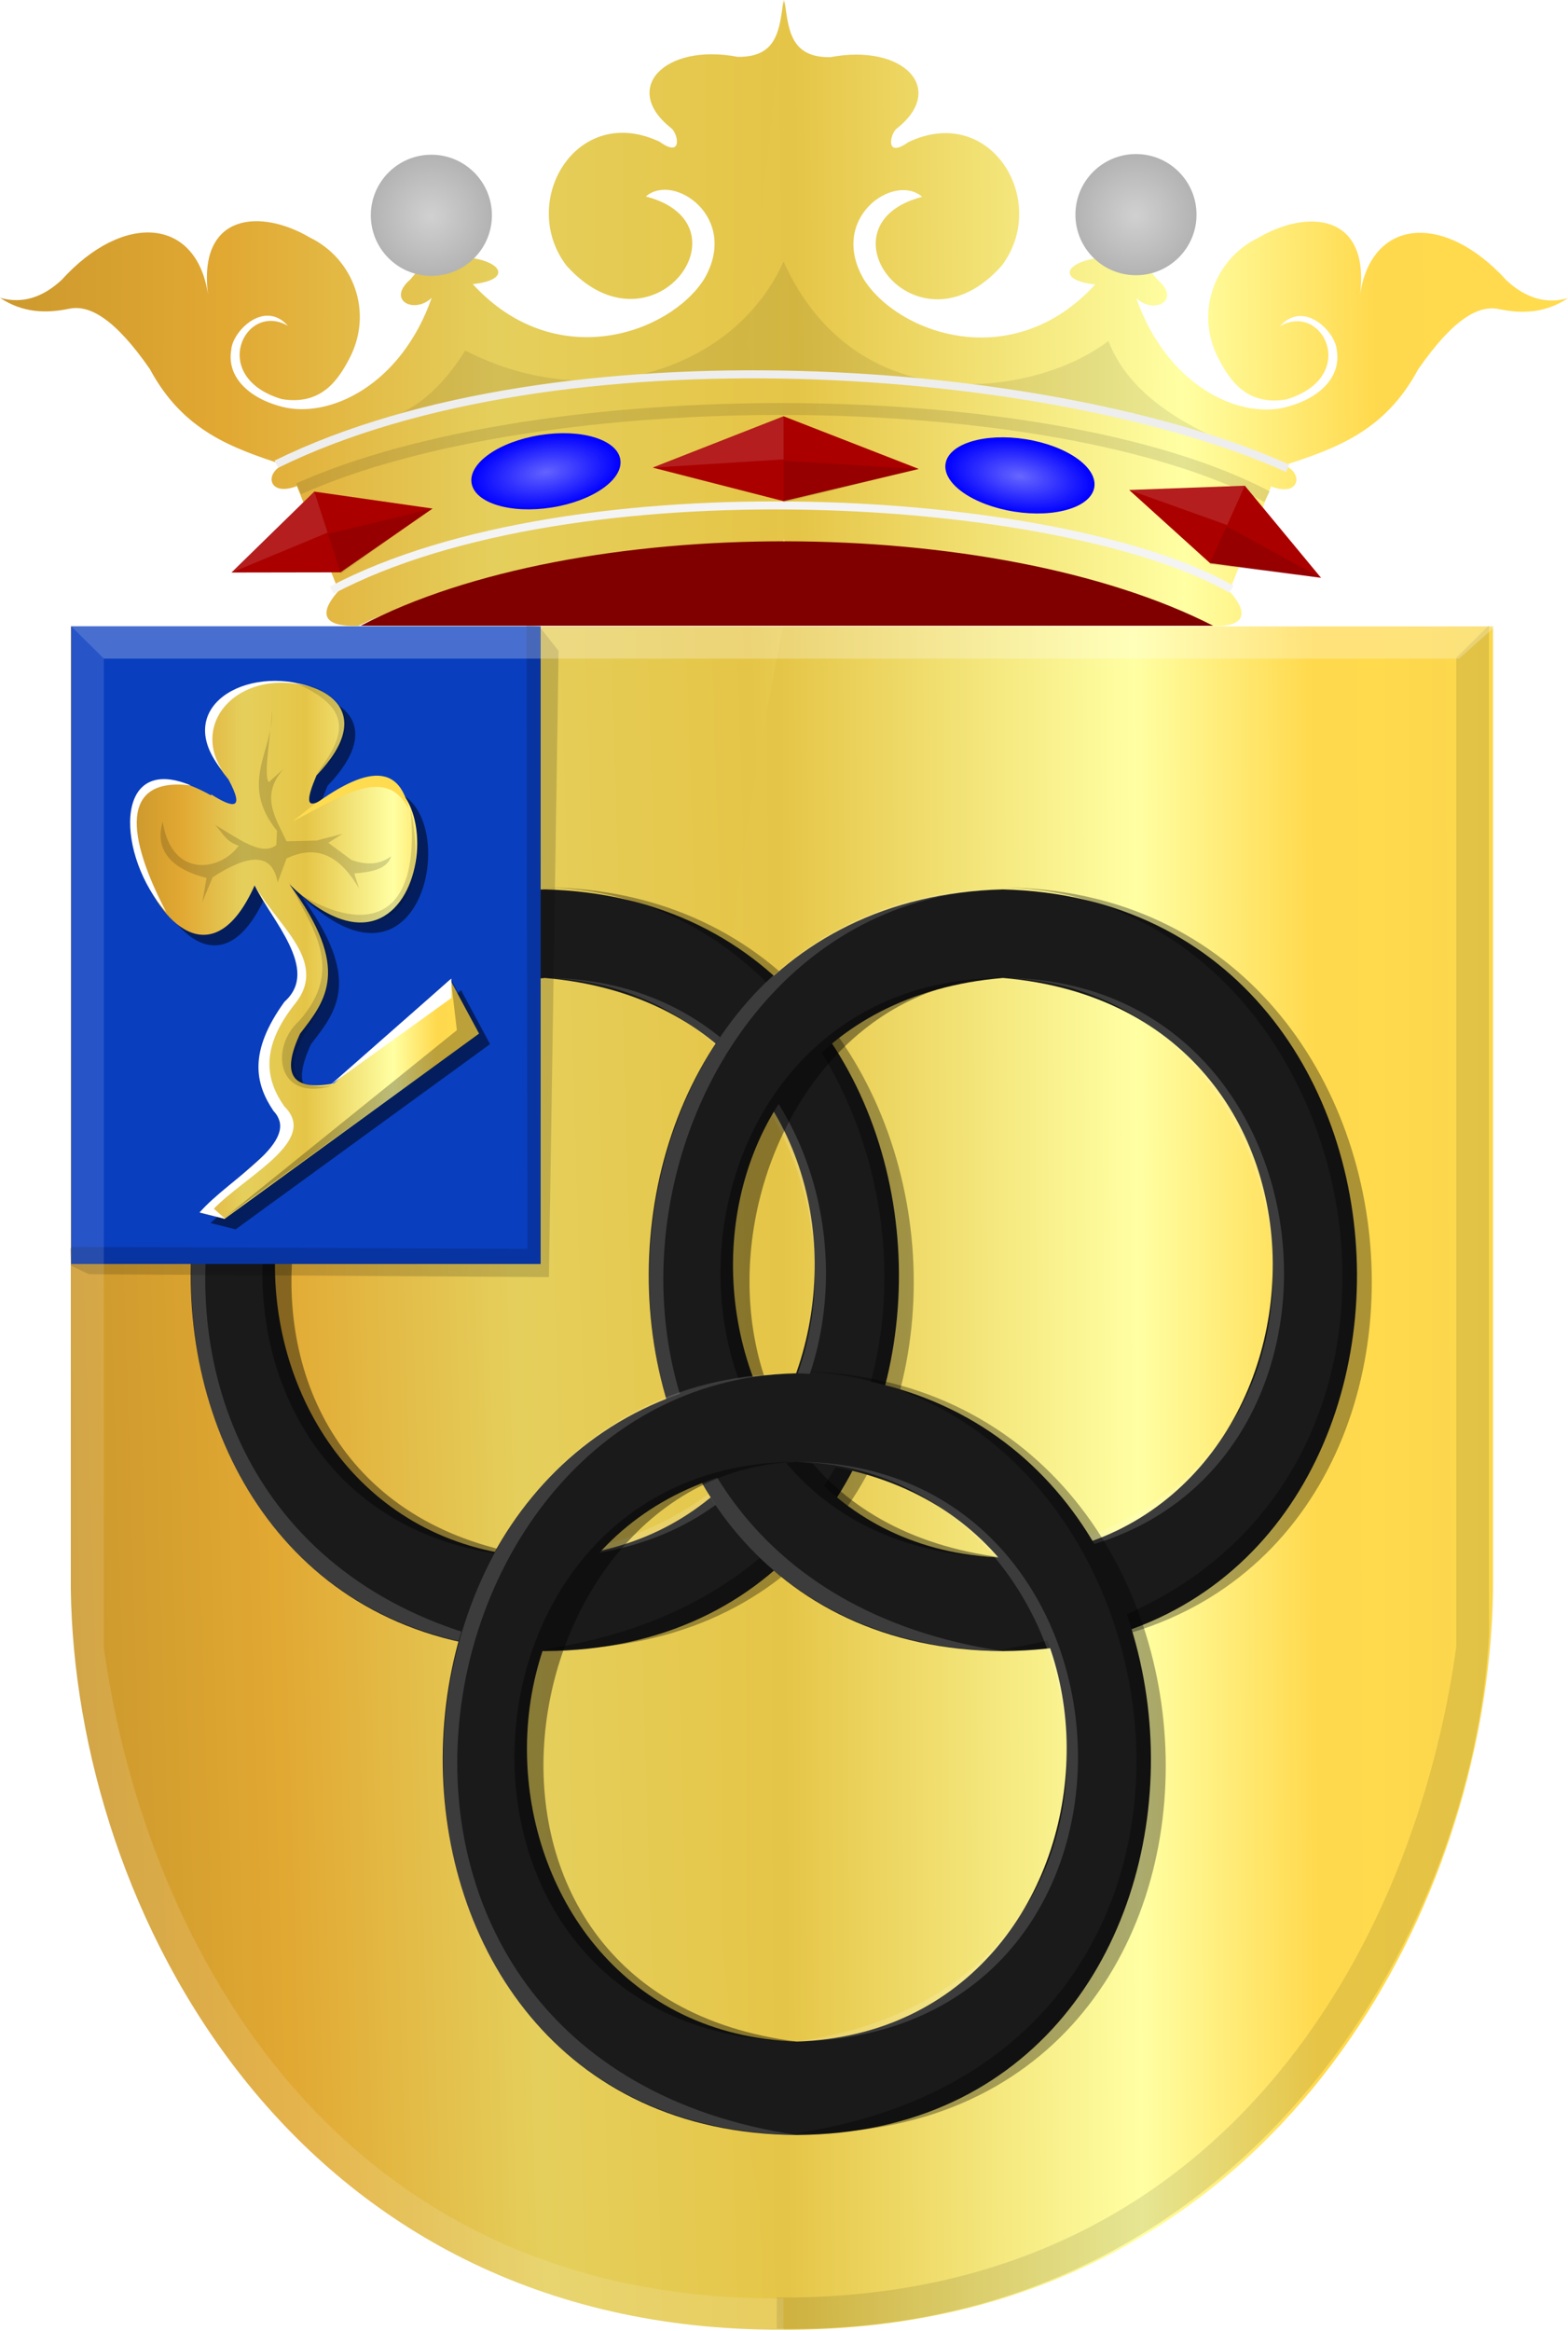 <?xml version="1.0" encoding="UTF-8" standalone="no"?>
<!-- Created with Inkscape (http://www.inkscape.org/) -->

<svg
   xmlns:dc="http://purl.org/dc/elements/1.1/"
   xmlns:cc="http://creativecommons.org/ns#"
   xmlns:rdf="http://www.w3.org/1999/02/22-rdf-syntax-ns#"
   xmlns:svg="http://www.w3.org/2000/svg"
   xmlns="http://www.w3.org/2000/svg"
   xmlns:xlink="http://www.w3.org/1999/xlink"
   xmlns:sodipodi="http://sodipodi.sourceforge.net/DTD/sodipodi-0.dtd"
   xmlns:inkscape="http://www.inkscape.org/namespaces/inkscape"
   width="409.258"
   height="607.989"
   id="svg5499"
   version="1.1"
   inkscape:version="0.48.4 r9939"
   sodipodi:docname="Nieuw document 16">
  <defs
     id="defs5501">
    <linearGradient
       inkscape:collect="always"
       id="linearGradient6314">
      <stop
         style="stop-color:#ffffff;stop-opacity:1;"
         offset="0"
         id="stop6316" />
      <stop
         style="stop-color:#ffffff;stop-opacity:0;"
         offset="1"
         id="stop6318" />
    </linearGradient>
    <linearGradient
       inkscape:collect="always"
       id="linearGradient6306">
      <stop
         style="stop-color:#ffffff;stop-opacity:1;"
         offset="0"
         id="stop6308" />
      <stop
         style="stop-color:#ffffff;stop-opacity:0;"
         offset="1"
         id="stop6310" />
    </linearGradient>
    <linearGradient
       inkscape:collect="always"
       id="linearGradient6298">
      <stop
         style="stop-color:#ffffff;stop-opacity:1;"
         offset="0"
         id="stop6300" />
      <stop
         style="stop-color:#ffffff;stop-opacity:0;"
         offset="1"
         id="stop6302" />
    </linearGradient>
    <linearGradient
       inkscape:collect="always"
       id="linearGradient6290">
      <stop
         style="stop-color:#ffffff;stop-opacity:1;"
         offset="0"
         id="stop6292" />
      <stop
         style="stop-color:#ffffff;stop-opacity:0;"
         offset="1"
         id="stop6294" />
    </linearGradient>
    <filter
       color-interpolation-filters="sRGB"
       inkscape:collect="always"
       id="filter9174">
      <feGaussianBlur
         inkscape:collect="always"
         stdDeviation="0.879"
         id="feGaussianBlur9176" />
    </filter>
    <linearGradient
       y2="76.131"
       x2="-51.395"
       y1="76.131"
       x1="-133.712"
       gradientTransform="matrix(-1.608,0,0,1.471,466.087,333.172)"
       gradientUnits="userSpaceOnUse"
       id="linearGradient9322"
       xlink:href="#linearGradient3944-0-4-9-6-8-2-3-8-6-4-0-7"
       inkscape:collect="always" />
    <linearGradient
       id="linearGradient3944-0-4-9-6-8-2-3-8-6-4-0-7"
       inkscape:collect="always">
      <stop
         id="stop3946-9-5-7-1-0-7-1-4-5-9-1-4"
         offset="0"
         style="stop-color:#000000;stop-opacity:1;" />
      <stop
         id="stop3948-4-5-3-8-6-2-2-5-1-5-6-2"
         offset="1"
         style="stop-color:#000000;stop-opacity:0;" />
    </linearGradient>
    <linearGradient
       inkscape:collect="always"
       xlink:href="#linearGradient21651"
       id="linearGradient4421"
       gradientUnits="userSpaceOnUse"
       x1="0"
       y1="174.07"
       x2="30"
       y2="174.07"
       gradientTransform="translate(0,158.891)" />
    <linearGradient
       id="linearGradient21651">
      <stop
         id="stop21653"
         offset="0"
         style="stop-color:#cc992d;stop-opacity:1;" />
      <stop
         id="stop21655"
         offset="0.143"
         style="stop-color:#e1a832;stop-opacity:1;" />
      <stop
         style="stop-color:#e5cf5c;stop-opacity:1;"
         offset="0.321"
         id="stop21657" />
      <stop
         id="stop21659"
         offset="0.5"
         style="stop-color:#e5c547;stop-opacity:1;" />
      <stop
         style="stop-color:#ffffa3;stop-opacity:1;"
         offset="0.75"
         id="stop21661" />
      <stop
         id="stop21663"
         offset="0.875"
         style="stop-color:#ffd94d;stop-opacity:1;" />
      <stop
         style="stop-color:#ffdb4e;stop-opacity:1;"
         offset="1"
         id="stop21665" />
    </linearGradient>
    <linearGradient
       gradientUnits="userSpaceOnUse"
       y2="174.07"
       x2="30"
       y1="174.07"
       x1="0"
       id="linearGradient4379"
       xlink:href="#linearGradient21651"
       inkscape:collect="always" />
    <linearGradient
       id="linearGradient4070-8-2-8-8-7-0-6-5">
      <stop
         style="stop-color:#a3a3a3;stop-opacity:1;"
         offset="0"
         id="stop4072-1-2-6-4-1-4-7-9" />
      <stop
         style="stop-color:#b0b0b0;stop-opacity:1;"
         offset="0.143"
         id="stop4074-8-0-7-0-4-8-7-1" />
      <stop
         id="stop4076-6-1-0-3-7-5-9-8"
         offset="0.321"
         style="stop-color:#d1d1d1;stop-opacity:1;" />
      <stop
         style="stop-color:#bdbdbd;stop-opacity:1;"
         offset="0.5"
         id="stop4078-0-2-8-7-6-7-6-1" />
      <stop
         id="stop4080-2-7-1-8-8-3-4-7"
         offset="0.75"
         style="stop-color:#e5e5e5;stop-opacity:1;" />
      <stop
         style="stop-color:#cccccc;stop-opacity:1;"
         offset="0.875"
         id="stop4082-4-7-8-3-2-3-1-8" />
      <stop
         id="stop4084-9-0-3-1-3-0-9-6"
         offset="1"
         style="stop-color:#cccccc;stop-opacity:1;" />
    </linearGradient>
    <linearGradient
       gradientUnits="userSpaceOnUse"
       y2="204.963"
       x2="29.643"
       y1="204.963"
       x1="3.214"
       id="linearGradient4389"
       xlink:href="#linearGradient4070-8-2-8-8-7-0-6-5"
       inkscape:collect="always"
       gradientTransform="translate(336.429,486.112)" />
    <linearGradient
       inkscape:collect="always"
       xlink:href="#linearGradient21651"
       id="linearGradient6254"
       x1="399.842"
       y1="318.103"
       x2="560.79"
       y2="312.833"
       gradientUnits="userSpaceOnUse" />
    <linearGradient
       inkscape:collect="always"
       xlink:href="#linearGradient21651"
       id="linearGradient6264"
       x1="400.157"
       y1="318.931"
       x2="562.489"
       y2="318.103"
       gradientUnits="userSpaceOnUse" />
    <linearGradient
       inkscape:collect="always"
       xlink:href="#linearGradient21651"
       id="linearGradient6272"
       x1="221.017"
       y1="416.275"
       x2="312.166"
       y2="416.275"
       gradientUnits="userSpaceOnUse" />
    <linearGradient
       inkscape:collect="always"
       xlink:href="#linearGradient21651"
       id="linearGradient6280"
       x1="186.799"
       y1="249.994"
       x2="590.994"
       y2="251.004"
       gradientUnits="userSpaceOnUse" />
    <linearGradient
       inkscape:collect="always"
       xlink:href="#linearGradient21651"
       id="linearGradient6288"
       x1="192.874"
       y1="254.122"
       x2="596.058"
       y2="250.082"
       gradientUnits="userSpaceOnUse" />
    <radialGradient
       inkscape:collect="always"
       xlink:href="#linearGradient6290"
       id="radialGradient6296"
       cx="619.732"
       cy="144.951"
       fx="619.732"
       fy="144.951"
       r="15.804"
       gradientUnits="userSpaceOnUse" />
    <radialGradient
       inkscape:collect="always"
       xlink:href="#linearGradient6298"
       id="radialGradient6304"
       cx="619.732"
       cy="144.951"
       fx="619.732"
       fy="144.951"
       r="15.804"
       gradientUnits="userSpaceOnUse" />
    <radialGradient
       inkscape:collect="always"
       xlink:href="#linearGradient6306"
       id="radialGradient6312"
       cx="633.113"
       cy="-44.158"
       fx="633.113"
       fy="-44.158"
       r="29.547"
       gradientTransform="matrix(1,0,0,0.41,0,-26.042)"
       gradientUnits="userSpaceOnUse" />
    <radialGradient
       inkscape:collect="always"
       xlink:href="#linearGradient6314"
       id="radialGradient6320"
       cx="633.113"
       cy="-44.158"
       fx="633.113"
       fy="-44.158"
       r="29.547"
       gradientTransform="matrix(1,0,0,0.41,0,-26.042)"
       gradientUnits="userSpaceOnUse" />
  </defs>
  <sodipodi:namedview
     id="base"
     pagecolor="#ffffff"
     bordercolor="#666666"
     borderopacity="1.0"
     inkscape:pageopacity="0.0"
     inkscape:pageshadow="2"
     inkscape:zoom="0.7"
     inkscape:cx="337.84784"
     inkscape:cy="184.62762"
     inkscape:document-units="px"
     inkscape:current-layer="layer1"
     showgrid="false"
     fit-margin-top="0"
     fit-margin-left="0"
     fit-margin-right="0"
     fit-margin-bottom="0"
     inkscape:window-width="1600"
     inkscape:window-height="837"
     inkscape:window-x="-8"
     inkscape:window-y="-8"
     inkscape:window-maximized="1" />
  <g
     inkscape:label="Laag 1"
     inkscape:groupmode="layer"
     id="layer1"
     transform="translate(-186.799,-168.374)">
    <path
       style="fill:url(#linearGradient6280);fill-opacity:1;stroke:none"
       d="m 391.309,168.374 c -1.08,7.168 -1.264,15.018 -12.01,14.821 -18.98,-3.616 -30.577,8.268 -17.194,18.703 1.712,1.54 2.896,7.809 -3.163,3.44 -21.742,-10.245 -36.971,15.689 -24.286,32.321 22.273,24.853 48.769,-10.732 20.714,-18.036 7.257,-6.362 24.654,5.503 15.179,21.607 -9.069,14.164 -38.812,24.756 -60.357,1.25 9.544,-0.988 8.204,-5.428 0,-6.786 l -8.929,-3.214 -7.321,8.75 c -6.416,5.475 1.001,9.171 5.536,4.821 -8.029,22.863 -26.729,31.6 -39.076,28.422 -8.805,-2.267 -14.466,-7.892 -13.245,-14.85 0.277,-4.741 8.556,-13.255 14.821,-6.25 -11.23,-6.525 -20.916,13.377 -1.607,19.107 10.44,1.719 14.786,-5.245 17.552,-10.45 6.455,-12.145 1.159,-26.154 -10.231,-31.693 -12.878,-7.593 -29.265,-6.43 -26.607,14.821 -2.992,-20.103 -22.121,-21.529 -38.214,-3.75 -4.9,4.516 -10.219,6.315 -16.071,4.643 6.012,3.969 12.024,4.098 18.036,2.857 5.328,-1.119 11.943,2.583 21.071,15.714 8.808,16.418 21.834,20.656 34.821,25 -5.062,2.279 -3.75,8.4 3.571,5.536 l 10.893,27.321 c -3.048,3.327 -7.153,9.582 5.179,9.107 30.902,-14.78 69.623,-19.964 110.938,-21.964 l 9.776,-52.143 z"
       id="path3000"
       inkscape:connector-curvature="0"
       sodipodi:nodetypes="ccccccccccccscccsccccccccccccc" />
    <path
       style="fill:url(#linearGradient6288);fill-opacity:1;stroke:none"
       d="m 391.548,168.462 c 1.08,7.168 1.264,15.018 12.01,14.821 18.98,-3.616 30.577,8.268 17.194,18.703 -1.712,1.54 -2.896,7.809 3.163,3.44 21.742,-10.245 36.971,15.689 24.286,32.321 -22.273,24.853 -48.769,-10.732 -20.714,-18.036 -7.257,-6.362 -24.654,5.503 -15.179,21.607 9.069,14.164 38.812,24.756 60.357,1.25 -9.544,-0.988 -8.204,-5.428 0,-6.786 l 8.929,-3.214 7.321,8.75 c 6.416,5.475 -1.001,9.171 -5.536,4.821 8.029,22.863 26.729,31.6 39.076,28.422 8.805,-2.267 14.466,-7.892 13.245,-14.85 -0.277,-4.741 -8.556,-13.255 -14.821,-6.25 11.23,-6.525 20.916,13.377 1.607,19.107 -10.44,1.719 -14.786,-5.245 -17.552,-10.45 -6.455,-12.145 -1.159,-26.154 10.231,-31.693 12.878,-7.593 29.265,-6.43 26.607,14.821 2.992,-20.103 22.121,-21.529 38.214,-3.75 4.9,4.516 10.219,6.315 16.071,4.643 -6.012,3.969 -12.024,4.098 -18.036,2.857 -5.328,-1.119 -11.943,2.583 -21.071,15.714 -8.808,16.418 -21.834,20.656 -34.821,25 5.062,2.279 3.75,8.4 -3.571,5.536 l -10.893,27.321 c 3.048,3.327 7.153,9.582 -5.179,9.107 -30.902,-14.78 -69.623,-19.964 -110.938,-21.964 l -9.776,-52.143 z"
       id="path3000-1"
       inkscape:connector-curvature="0"
       sodipodi:nodetypes="ccccccccccccscccsccccccccccccc" />
    <path
       style="fill:#800000;stroke:none"
       d="m 280.95,331.588 c 56.58,-29.679 165.523,-29.065 222.486,0 l -222.234,0 z"
       id="path3788"
       inkscape:connector-curvature="0"
       sodipodi:nodetypes="cccc" />
    <path
       style="fill:none;stroke:#f4f4f4;stroke-width:2.1;stroke-linecap:butt;stroke-linejoin:miter;stroke-miterlimit:4;stroke-opacity:1;stroke-dasharray:none"
       d="m 273.374,322.308 c 62.944,-33.218 190.759,-25.413 234.86,-0.253"
       id="path3790"
       inkscape:connector-curvature="0"
       sodipodi:nodetypes="cc" />
    <path
       style="fill:none;stroke:#000000;stroke-width:3.1;stroke-linecap:butt;stroke-linejoin:miter;stroke-miterlimit:4;stroke-opacity:0.113;stroke-dasharray:none"
       d="m 264.746,295.874 c 62.827,-28.144 195.583,-28.038 252.768,2.054"
       id="path3792"
       inkscape:connector-curvature="0"
       sodipodi:nodetypes="cc" />
    <path
       style="fill:#000000;fill-opacity:0.084;stroke:none"
       d="m 259.299,289.445 c 5.141,-3.365 17.773,-7.404 30.3,-12.47 8.574,-3.468 14.324,-10.36 18.629,-17.173 33.546,17.236 70.602,4.621 83.081,-23.214 19.583,43.2 67.112,34.479 84.776,20.714 6.404,16.578 25.3,25.348 46.786,32.5 -64.599,-25.813 -182.656,-36.637 -263.571,-0.357 z"
       id="path3794"
       inkscape:connector-curvature="0"
       sodipodi:nodetypes="csccccc" />
    <path
       style="fill:none;stroke:#eeeeee;stroke-width:2.1;stroke-linecap:butt;stroke-linejoin:miter;stroke-miterlimit:4;stroke-opacity:1;stroke-dasharray:none"
       d="m 258.942,289.445 c 73.134,-35.963 202.796,-26.452 263.929,1.071"
       id="path3796"
       inkscape:connector-curvature="0"
       sodipodi:nodetypes="cc" />
    <path
       style="fill:#aa0000;stroke:none"
       d="m 357.156,290.338 34.152,-13.393 35.312,13.75 -35.312,8.393 z"
       id="path3798"
       inkscape:connector-curvature="0"
       sodipodi:nodetypes="ccccc" />
    <path
       style="fill:#ffffff;fill-opacity:0.118;stroke:none"
       d="m 357.335,290.338 33.974,-13.393 0,11.25 z"
       id="path3800"
       inkscape:connector-curvature="0" />
    <path
       style="fill:#000000;fill-opacity:0.113;stroke:none"
       d="m 391.309,288.552 0,10.893 34.955,-8.75 z"
       id="path3802"
       inkscape:connector-curvature="0" />
    <path
       style="fill:#aa0000;stroke:none"
       d="m 247.218,317.705 21.609,-21.106 30.874,4.423 -24.029,16.635 z"
       id="path3798-4"
       inkscape:connector-curvature="0"
       sodipodi:nodetypes="ccccc" />
    <path
       style="fill:#ffffff;fill-opacity:0.118;stroke:none"
       d="m 247.353,317.661 21.475,-21.063 3.478,10.699 z"
       id="path3800-0"
       inkscape:connector-curvature="0" />
    <path
       style="fill:#000000;fill-opacity:0.113;stroke:none"
       d="m 272.416,307.637 3.367,10.359 23.649,-16.888 z"
       id="path3802-9"
       inkscape:connector-curvature="0" />
    <path
       style="fill:#aa0000;stroke:none"
       d="m 481.521,296.18 30.186,-1.113 19.895,24.02 -28.974,-3.824 z"
       id="path3798-4-4"
       inkscape:connector-curvature="0"
       sodipodi:nodetypes="ccccc" />
    <path
       style="fill:#ffffff;fill-opacity:0.118;stroke:none"
       d="m 481.651,296.238 30.057,-1.171 -4.613,10.261 z"
       id="path3800-0-8"
       inkscape:connector-curvature="0" />
    <path
       style="fill:#000000;fill-opacity:0.113;stroke:none"
       d="m 506.948,305.654 -4.467,9.935 28.862,3.382 z"
       id="path3802-9-8"
       inkscape:connector-curvature="0" />
    <path
       transform="matrix(0.657,-0.104,0.124,0.779,-81.187,391.543)"
       sodipodi:type="arc"
       style="fill:#0000ff;fill-opacity:1;fill-rule:evenodd;stroke:none"
       id="path3870"
       sodipodi:cx="633.1131"
       sodipodi:cy="-44.158405"
       sodipodi:rx="29.546963"
       sodipodi:ry="12.121831"
       d="m 662.66,-44.158 c 0,6.695 -13.229,12.122 -29.547,12.122 -16.318,0 -29.547,-5.427 -29.547,-12.122 0,-6.695 13.229,-12.122 29.547,-12.122 16.318,0 29.547,5.427 29.547,12.122 z" />
    <path
       transform="matrix(0.657,-0.104,0.124,0.779,-81.205,391.762)"
       sodipodi:type="arc"
       style="opacity:0.389;fill:url(#radialGradient6312);fill-opacity:1;fill-rule:evenodd;stroke:none"
       id="path3870-2"
       sodipodi:cx="633.1131"
       sodipodi:cy="-44.158405"
       sodipodi:rx="29.546963"
       sodipodi:ry="12.121831"
       d="m 662.66,-44.158 c 0,6.695 -13.229,12.122 -29.547,12.122 -16.318,0 -29.547,-5.427 -29.547,-12.122 0,-6.695 13.229,-12.122 29.547,-12.122 16.318,0 29.547,5.427 29.547,12.122 z" />
    <path
       transform="matrix(-0.657,-0.104,-0.124,0.779,863.489,392.617)"
       sodipodi:type="arc"
       style="fill:#0000ff;fill-opacity:1;fill-rule:evenodd;stroke:none"
       id="path3870-4"
       sodipodi:cx="633.1131"
       sodipodi:cy="-44.158405"
       sodipodi:rx="29.546963"
       sodipodi:ry="12.121831"
       d="m 662.66,-44.158 c 0,6.695 -13.229,12.122 -29.547,12.122 -16.318,0 -29.547,-5.427 -29.547,-12.122 0,-6.695 13.229,-12.122 29.547,-12.122 16.318,0 29.547,5.427 29.547,12.122 z" />
    <path
       transform="matrix(-0.657,-0.104,-0.124,0.779,863.507,392.836)"
       sodipodi:type="arc"
       style="opacity:0.405;fill:url(#radialGradient6320);fill-opacity:1;fill-rule:evenodd;stroke:none"
       id="path3870-2-5"
       sodipodi:cx="633.1131"
       sodipodi:cy="-44.158405"
       sodipodi:rx="29.546963"
       sodipodi:ry="12.121831"
       d="m 662.66,-44.158 c 0,6.695 -13.229,12.122 -29.547,12.122 -16.318,0 -29.547,-5.427 -29.547,-12.122 0,-6.695 13.229,-12.122 29.547,-12.122 16.318,0 29.547,5.427 29.547,12.122 z" />
    <path
       transform="translate(-320.344,79.583)"
       sodipodi:type="arc"
       style="fill:#b3b3b3;fill-opacity:1;fill-rule:evenodd;stroke:none"
       id="path3948"
       sodipodi:cx="619.73212"
       sodipodi:cy="144.95146"
       sodipodi:rx="15.803572"
       sodipodi:ry="15.803572"
       d="m 635.536,144.951 c 0,8.728 -7.075,15.804 -15.804,15.804 -8.728,0 -15.804,-7.075 -15.804,-15.804 0,-8.728 7.076,-15.804 15.804,-15.804 8.728,0 15.804,7.075 15.804,15.804 z" />
    <path
       transform="translate(-320.473,79.75)"
       sodipodi:type="arc"
       style="opacity:0.389;fill:url(#radialGradient6296);fill-opacity:1;fill-rule:evenodd;stroke:none"
       id="path3948-5"
       sodipodi:cx="619.73212"
       sodipodi:cy="144.95146"
       sodipodi:rx="15.803572"
       sodipodi:ry="15.803572"
       d="m 635.536,144.951 c 0,8.728 -7.075,15.804 -15.804,15.804 -8.728,0 -15.804,-7.075 -15.804,-15.804 0,-8.728 7.076,-15.804 15.804,-15.804 8.728,0 15.804,7.075 15.804,15.804 z" />
    <path
       transform="translate(-136.439,79.41)"
       sodipodi:type="arc"
       style="fill:#b3b3b3;fill-opacity:1;fill-rule:evenodd;stroke:none"
       id="path3948-52"
       sodipodi:cx="619.73212"
       sodipodi:cy="144.95146"
       sodipodi:rx="15.803572"
       sodipodi:ry="15.803572"
       d="m 635.536,144.951 c 0,8.728 -7.075,15.804 -15.804,15.804 -8.728,0 -15.804,-7.075 -15.804,-15.804 0,-8.728 7.076,-15.804 15.804,-15.804 8.728,0 15.804,7.075 15.804,15.804 z" />
    <path
       transform="translate(-136.569,79.577)"
       sodipodi:type="arc"
       style="opacity:0.389;fill:url(#radialGradient6304);fill-opacity:1;fill-rule:evenodd;stroke:none"
       id="path3948-5-7"
       sodipodi:cx="619.73212"
       sodipodi:cy="144.95146"
       sodipodi:rx="15.803572"
       sodipodi:ry="15.803572"
       d="m 635.536,144.951 c 0,8.728 -7.075,15.804 -15.804,15.804 -8.728,0 -15.804,-7.075 -15.804,-15.804 0,-8.728 7.076,-15.804 15.804,-15.804 8.728,0 15.804,7.075 15.804,15.804 z" />
    <g
       transform="matrix(2.286,0,0,2.44,190.768,328.831)"
       id="g5249">
      <g
         transform="translate(-393.629,-225.862)"
         id="g5249-5">
        <path
           inkscape:connector-curvature="0"
           sodipodi:nodetypes="ccccc"
           id="path2836"
           d="m 481.297,227.063 -81.317,0 0,102.884 c 0.441,34.04 25.244,79.374 81.317,79.196 l 0,-182.08 z"
           style="fill:url(#linearGradient6254);fill-opacity:1;stroke:#000000;stroke-width:0.275px;stroke-linecap:butt;stroke-linejoin:miter;stroke-opacity:0" />
        <path
           inkscape:connector-curvature="0"
           sodipodi:nodetypes="cccscc"
           id="path2836-1"
           d="m 481.297,227.063 81.054,0 0,102.884 c -0.047,3.627 -0.369,7.381 -0.976,11.196 -5.086,31.988 -30.141,68.159 -80.078,68 -13.067,-59.757 -13.246,-120.437 0,-182.08 z"
           style="fill:url(#linearGradient6264);fill-opacity:1;stroke:#000000;stroke-width:0.275px;stroke-linecap:butt;stroke-linejoin:miter;stroke-opacity:0" />
        <path
           inkscape:connector-curvature="0"
           sodipodi:nodetypes="ccccc"
           id="path2836-17-9-5"
           d="m 481.207,227.047 81.317,0 0,102.884 c -0.441,34.04 -25.244,79.374 -81.317,79.196 l 0,-182.08 z"
           style="opacity:0.196;fill:url(#linearGradient9322);fill-opacity:1;stroke:#000000;stroke-width:0.275px;stroke-linecap:butt;stroke-linejoin:miter;stroke-opacity:0" />
        <path
           inkscape:connector-curvature="0"
           sodipodi:nodetypes="ccccccc"
           id="path4509-9"
           d="m 561.9,226.944 -3.733,3.459 0,105.736 c -4.79,32.295 -27.1,69.956 -77.584,69.556 l 0,3.33 c 53.074,1.002 79.561,-42.17 81.317,-74.288 l 0,-107.792 z"
           style="fill:#000000;fill-opacity:0.1;stroke:#000000;stroke-width:0.275px;stroke-linecap:butt;stroke-linejoin:miter;stroke-opacity:0" />
      </g>
    </g>
    <path
       inkscape:connector-curvature="0"
       style="fill:#1a1a1a;stroke:#000000;stroke-width:0.65px;stroke-linecap:butt;stroke-linejoin:miter;stroke-opacity:0"
       d="m 329,400.353 6.808,11.295 -6.808,11.808 c -98.539,8.369 -89.183,148.254 0,151.194 l 4.93,12.578 -4.93,11.808 c -124.1,-0.744 -122.367,-195.627 0,-198.683 z"
       id="path8964"
       sodipodi:nodetypes="ccccccc" />
    <path
       inkscape:connector-curvature="0"
       style="fill:#1a1a1a;stroke:#000000;stroke-width:0.65px;stroke-linecap:butt;stroke-linejoin:miter;stroke-opacity:0"
       d="m 329,400.353 -6.808,11.295 6.808,11.808 c 98.539,8.369 89.183,148.254 0,151.194 l -4.93,12.578 4.93,11.808 c 124.1,-0.744 122.367,-195.627 0,-198.683 z"
       id="path8964-1"
       sodipodi:nodetypes="ccccccc" />
    <path
       inkscape:connector-curvature="0"
       style="fill:#ffffff;fill-opacity:0.151;stroke:#000000;stroke-width:0.65px;stroke-linecap:butt;stroke-linejoin:miter;stroke-opacity:0"
       d="m 329,400.353 c -118.647,0.21 -127.423,196.47 0,198.683 -132.939,-19.981 -102.429,-196.646 0,-198.683 z"
       id="path8988"
       sodipodi:nodetypes="ccc" />
    <path
       inkscape:connector-curvature="0"
       style="fill:#000000;fill-opacity:0.331;stroke:#000000;stroke-width:0.65px;stroke-linecap:butt;stroke-linejoin:miter;stroke-opacity:0"
       d="m 329,399.839 c 124.374,0.901 132.343,201.182 0,198.683 132.939,-19.981 102.429,-196.645 0,-198.683 z"
       id="path8988-4"
       sodipodi:nodetypes="ccc" />
    <path
       inkscape:connector-curvature="0"
       style="fill:#000000;fill-opacity:0.41;stroke:#000000;stroke-width:0.65px;stroke-linecap:butt;stroke-linejoin:miter;stroke-opacity:0"
       d="m 329,423.455 c -94.751,0.16 -101.759,149.51 0,151.194 -99.808,-12.43 -75.721,-148.764 0,-151.194 z"
       id="path8988-2"
       sodipodi:nodetypes="ccc" />
    <path
       inkscape:connector-curvature="0"
       style="fill:#ffffff;fill-opacity:0.151;stroke:#000000;stroke-width:0.65px;stroke-linecap:butt;stroke-linejoin:miter;stroke-opacity:0"
       d="m 329,423.455 c 94.324,0.16 101.301,149.51 0,151.194 105.687,-15.205 81.431,-149.644 0,-151.194 z"
       id="path8988-3"
       sodipodi:nodetypes="ccc" />
    <path
       inkscape:connector-curvature="0"
       style="fill:#1a1a1a;stroke:#000000;stroke-width:0.65px;stroke-linecap:butt;stroke-linejoin:miter;stroke-opacity:0"
       d="m 448.557,400.353 6.808,11.295 -6.808,11.808 c -98.539,8.369 -89.183,148.254 0,151.194 l 4.93,12.578 -4.93,11.808 c -124.1,-0.744 -122.367,-195.627 0,-198.683 z"
       id="path8964-2"
       sodipodi:nodetypes="ccccccc" />
    <path
       inkscape:connector-curvature="0"
       style="fill:#1a1a1a;stroke:#000000;stroke-width:0.65px;stroke-linecap:butt;stroke-linejoin:miter;stroke-opacity:0"
       d="m 448.557,400.353 -6.808,11.295 6.808,11.808 c 98.539,8.369 89.183,148.254 0,151.194 l -4.93,12.578 4.93,11.808 c 124.1,-0.744 122.367,-195.627 0,-198.683 z"
       id="path8964-1-2"
       sodipodi:nodetypes="ccccccc" />
    <path
       inkscape:connector-curvature="0"
       style="fill:#ffffff;fill-opacity:0.151;stroke:#000000;stroke-width:0.65px;stroke-linecap:butt;stroke-linejoin:miter;stroke-opacity:0"
       d="m 448.557,400.353 c -118.647,0.21 -127.423,196.47 0,198.683 -132.939,-19.981 -102.429,-196.646 0,-198.683 z"
       id="path8988-1"
       sodipodi:nodetypes="ccc" />
    <path
       inkscape:connector-curvature="0"
       style="fill:#000000;fill-opacity:0.331;stroke:#000000;stroke-width:0.65px;stroke-linecap:butt;stroke-linejoin:miter;stroke-opacity:0"
       d="m 448.557,399.839 c 124.374,0.901 132.343,201.182 0,198.683 132.939,-19.981 102.429,-196.645 0,-198.683 z"
       id="path8988-4-6"
       sodipodi:nodetypes="ccc" />
    <path
       inkscape:connector-curvature="0"
       style="fill:#000000;fill-opacity:0.41;stroke:#000000;stroke-width:0.65px;stroke-linecap:butt;stroke-linejoin:miter;stroke-opacity:0"
       d="m 448.557,423.455 c -94.751,0.16 -101.759,149.51 0,151.194 -99.808,-12.43 -75.721,-148.764 0,-151.194 z"
       id="path8988-2-8"
       sodipodi:nodetypes="ccc" />
    <path
       inkscape:connector-curvature="0"
       style="fill:#ffffff;fill-opacity:0.151;stroke:#000000;stroke-width:0.65px;stroke-linecap:butt;stroke-linejoin:miter;stroke-opacity:0"
       d="m 448.557,423.455 c 94.324,0.16 101.301,149.51 0,151.194 105.687,-15.205 81.431,-149.644 0,-151.194 z"
       id="path8988-3-5"
       sodipodi:nodetypes="ccc" />
    <path
       inkscape:connector-curvature="0"
       style="fill:#1a1a1a;stroke:#000000;stroke-width:0.65px;stroke-linecap:butt;stroke-linejoin:miter;stroke-opacity:0"
       d="m 394.776,526.569 6.808,11.295 -6.808,11.808 c -98.539,8.369 -89.183,148.254 0,151.194 l 4.93,12.578 -4.93,11.808 c -124.1,-0.743 -122.367,-195.627 0,-198.683 z"
       id="path8964-6"
       sodipodi:nodetypes="ccccccc" />
    <path
       inkscape:connector-curvature="0"
       style="fill:#1a1a1a;stroke:#000000;stroke-width:0.65px;stroke-linecap:butt;stroke-linejoin:miter;stroke-opacity:0"
       d="m 394.776,526.569 -6.808,11.295 6.808,11.808 c 98.539,8.369 89.183,148.254 0,151.194 l -4.93,12.578 4.93,11.808 c 124.1,-0.743 122.367,-195.627 0,-198.683 z"
       id="path8964-1-1"
       sodipodi:nodetypes="ccccccc" />
    <path
       inkscape:connector-curvature="0"
       style="fill:#ffffff;fill-opacity:0.151;stroke:#000000;stroke-width:0.65px;stroke-linecap:butt;stroke-linejoin:miter;stroke-opacity:0"
       d="m 394.776,526.569 c -118.647,0.21 -127.423,196.47 0,198.683 -132.939,-19.981 -102.429,-196.645 0,-198.683 z"
       id="path8988-8"
       sodipodi:nodetypes="ccc" />
    <path
       inkscape:connector-curvature="0"
       style="fill:#000000;fill-opacity:0.331;stroke:#000000;stroke-width:0.65px;stroke-linecap:butt;stroke-linejoin:miter;stroke-opacity:0"
       d="m 394.776,526.056 c 124.374,0.901 132.343,201.182 0,198.683 132.939,-19.981 102.429,-196.645 0,-198.683 z"
       id="path8988-4-9"
       sodipodi:nodetypes="ccc" />
    <path
       inkscape:connector-curvature="0"
       style="fill:#000000;fill-opacity:0.41;stroke:#000000;stroke-width:0.65px;stroke-linecap:butt;stroke-linejoin:miter;stroke-opacity:0"
       d="m 394.776,549.672 c -94.751,0.16 -101.759,149.51 0,151.194 -99.808,-12.43 -75.721,-148.764 0,-151.194 z"
       id="path8988-2-2"
       sodipodi:nodetypes="ccc" />
    <path
       inkscape:connector-curvature="0"
       style="fill:#ffffff;fill-opacity:0.151;stroke:#000000;stroke-width:0.65px;stroke-linecap:butt;stroke-linejoin:miter;stroke-opacity:0"
       d="m 394.776,549.672 c 94.324,0.16 101.301,149.51 0,151.194 105.687,-15.205 81.431,-149.644 0,-151.194 z"
       id="path8988-3-7"
       sodipodi:nodetypes="ccc" />
    <rect
       style="fill:#093ebf;fill-opacity:1;fill-rule:evenodd;stroke:#000000;stroke-width:2.005;stroke-linecap:square;stroke-linejoin:bevel;stroke-miterlimit:4;stroke-opacity:0;stroke-dasharray:none;stroke-dashoffset:0"
       id="rect9112"
       width="122.536"
       height="166.339"
       x="205.372"
       y="331.723" />
    <path
       inkscape:connector-curvature="0"
       style="fill:#000000;fill-opacity:0.157;stroke:#000000;stroke-width:0.65px;stroke-linecap:butt;stroke-linejoin:miter;stroke-opacity:0"
       d="m 205.624,493.597 -0.505,0.505 0.253,4.429 4.651,2.192 120.046,0.758 2.525,-163.338 -5.055,-6.421 -3.331,-0.253 0.253,162.632 z"
       id="path9142"
       sodipodi:nodetypes="cccccccccc" />
    <path
       inkscape:connector-curvature="0"
       style="fill:#000000;fill-opacity:0.513;stroke:#000000;stroke-width:1px;stroke-linecap:butt;stroke-linejoin:miter;stroke-opacity:0;filter:url(#filter9174)"
       d="m 584.749,318.335 c -68.35,-34.987 -14.717,101.952 18.271,34.512 8.107,15.212 27.776,32 14.211,44.256 -10.712,13.94 -17.098,27.88 -5.278,41.82 0.575,4.59 6.212,7.494 -2.03,15.023 l -30.046,24.361 10.556,2.436 106.784,-71.054 -12.181,-20.707 -48.723,39.79 c -18.194,3.171 -21.996,-3.852 -14.211,-19.083 10.592,-12.525 21.863,-24.682 -4.466,-57.249 62.125,55.099 72.432,-65.226 19.489,-35.324 -5.602,1.97 -16.613,11.668 -8.12,-6.496 50.386,-47.835 -81.859,-48.144 -36.948,1.624 7.017,11.978 1.813,10.921 -7.308,5.684 l 10e-5,0.406 z"
       id="path9144-9"
       sodipodi:nodetypes="ccccccccccccccccc"
       transform="matrix(0.622,0,0,0.68,-118.959,162.128)" />
    <path
       inkscape:connector-curvature="0"
       style="fill:url(#linearGradient6272);fill-opacity:1.0;stroke:#000000;stroke-width:0.65px;stroke-linecap:butt;stroke-linejoin:miter;stroke-opacity:0"
       d="m 241.899,375.845 c -42.506,-23.792 -9.152,69.331 11.362,23.469 5.042,10.345 17.273,21.761 8.837,30.096 -6.662,9.48 -10.633,18.96 -3.282,28.439 0.357,3.122 3.863,5.096 -1.262,10.216 l -18.685,16.567 6.565,1.657 66.407,-48.319 -7.575,-14.082 -30.3,27.059 c -11.314,2.156 -13.679,-2.62 -8.837,-12.977 6.587,-8.518 13.596,-16.784 -2.777,-38.932 38.634,37.469 45.044,-44.356 12.12,-24.022 -3.484,1.34 -10.331,7.934 -5.05,-4.418 31.334,-32.53 -50.906,-32.74 -22.977,1.104 4.364,8.146 1.128,7.427 -4.545,3.866 l 6e-5,0.276 z"
       id="path9144"
       sodipodi:nodetypes="ccccccccccccccccc" />
    <path
       inkscape:connector-curvature="0"
       style="fill:#000000;fill-opacity:0.16;stroke:#000000;stroke-width:0.65px;stroke-linecap:butt;stroke-linejoin:miter;stroke-opacity:0"
       d="m 229.268,382.729 c -0.914,3.007 -2.452,11.084 11.427,14.643 l -1.071,6.248 2.678,-6.443 c 9.069,-5.847 15.494,-6.813 16.962,1.367 l 2.321,-6.248 c 8.427,-4.058 14.297,-0.074 18.926,7.81 l -1.25,-3.905 c 4.399,-0.386 8.52,-1.032 9.641,-4.49 -3.187,2.355 -6.694,2.255 -10.355,0.976 l -6.07,-4.491 3.749,-2.343 -6.785,1.757 -7.856,0.195 c -2.826,-6.03 -7.028,-11.909 -0.714,-18.938 l -3.928,3.514 c -1.48,-1.874 0.583,-12.465 0.893,-18.743 0.388,10.472 -8.803,18.949 1.25,31.434 l -0.179,3.71 c -3.973,3.158 -10.309,-2.081 -16.069,-5.271 2.054,1.83 2.459,4.111 6.249,5.467 -4.788,6.676 -17.512,8.571 -19.818,-6.248 z"
       id="path9146"
       sodipodi:nodetypes="cccccccccccccccccccccc" />
    <path
       inkscape:connector-curvature="0"
       style="fill:#ffffff;fill-opacity:1;stroke:#000000;stroke-width:0.65px;stroke-linecap:butt;stroke-linejoin:miter;stroke-opacity:0"
       d="m 236.588,373.232 c -20.545,-8.603 -19.318,18.716 -6.428,32.995 -10.141,-19.369 -12.297,-35.308 6.428,-32.995 z"
       id="path9178"
       sodipodi:nodetypes="ccc" />
    <path
       inkscape:connector-curvature="0"
       style="fill:#ffffff;fill-opacity:1;stroke:#000000;stroke-width:0.65px;stroke-linecap:butt;stroke-linejoin:miter;stroke-opacity:0"
       d="m 244.801,369.327 c -13.479,-16.333 6.111,-27.861 23.568,-21.672 -18.484,-5.465 -31.997,8.56 -23.568,21.672 z"
       id="path9180"
       sodipodi:nodetypes="ccc" />
    <path
       inkscape:connector-curvature="0"
       style="fill:#ffffff;fill-opacity:1;stroke:#000000;stroke-width:0.65px;stroke-linecap:butt;stroke-linejoin:miter;stroke-opacity:0"
       d="m 252.835,398.223 c 4.714,10.357 17.663,22.991 8.213,31.434 -9.435,13.063 -7.691,21.352 -2.857,28.505 7.556,7.969 -11.625,17.562 -19.283,26.455 l 6.695,1.673 -2.991,-2.649 c 8.712,-8.883 27.407,-17.767 18.435,-26.65 -5.134,-7.206 -6.23,-15.59 2.857,-26.943 9.087,-11.455 -6.202,-21.294 -11.07,-31.824 z"
       id="path9182"
       sodipodi:nodetypes="ccccccccc" />
    <path
       inkscape:connector-curvature="0"
       style="fill:#000000;fill-opacity:0.165;stroke:#000000;stroke-width:0.65px;stroke-linecap:butt;stroke-linejoin:miter;stroke-opacity:0"
       d="m 262.12,398.223 c 5.597,11.527 15.198,22.506 2.678,36.51 -7.548,6.856 -5.894,21.235 8.927,16.791 -5.523,0.999 -15.57,-0.396 -6.606,-14.838 12.538,-17.998 1.415,-27.372 -4.999,-38.462 z"
       id="path9184"
       sodipodi:nodetypes="ccccc" />
    <path
       inkscape:connector-curvature="0"
       style="fill:#000000;fill-opacity:0.265;stroke:#000000;stroke-width:0.65px;stroke-linecap:butt;stroke-linejoin:miter;stroke-opacity:0"
       d="m 245.515,485.885 66.418,-47.834 -7.499,-14.643 1.607,13.667 -60.526,48.81 z"
       id="path9186" />
    <path
       inkscape:connector-curvature="0"
       style="fill:#ffffff;fill-opacity:1;stroke:#000000;stroke-width:0.65px;stroke-linecap:butt;stroke-linejoin:miter;stroke-opacity:0"
       d="m 272.832,451.523 31.781,-27.919 0,5.076 -31.781,22.843 z"
       id="path9188" />
    <path
       inkscape:connector-curvature="0"
       style="fill:#000000;fill-opacity:0.149;stroke:#000000;stroke-width:0.65px;stroke-linecap:butt;stroke-linejoin:miter;stroke-opacity:0"
       d="m 263.727,400.761 c 9.839,11.985 38.061,16.185 30.174,-21.867 3.21,31.702 -13.372,32.708 -30.174,21.867 z"
       id="path9190"
       sodipodi:nodetypes="ccc" />
    <path
       inkscape:connector-curvature="0"
       style="fill:#000000;fill-opacity:0.137;stroke:#000000;stroke-width:0.65px;stroke-linecap:butt;stroke-linejoin:miter;stroke-opacity:0"
       d="m 262.298,345.899 c 19.09,7.458 13.153,15.93 7.142,24.405 10.401,-8.309 12.172,-21.279 -7.142,-24.405 z"
       id="path9192"
       sodipodi:nodetypes="ccc" />
    <path
       inkscape:connector-curvature="0"
       style="fill:#ffdb50;fill-opacity:1;stroke:#000000;stroke-width:0.65px;stroke-linecap:butt;stroke-linejoin:miter;stroke-opacity:0"
       d="m 293.543,379.48 c -6.094,-12.157 -18.823,-2.55 -30.352,3.124 15.04,-12.234 27.143,-17.8 30.352,-3.124 z"
       id="path9194"
       sodipodi:nodetypes="ccc" />
    <path
       inkscape:connector-curvature="0"
       id="path4533"
       d="m 205.372,331.723 8.534,8.439 353.703,0 9.522,-8.439 -371.758,0 z"
       style="fill:#ffffff;fill-opacity:0.255;stroke:#000000;stroke-width:0.65px;stroke-linecap:butt;stroke-linejoin:miter;stroke-opacity:0" />
    <path
       inkscape:connector-curvature="0"
       sodipodi:nodetypes="ccccccc"
       id="path4509-9-6"
       d="m 205.372,331.723 8.534,8.439 0,257.987 c 10.952,78.798 61.959,170.688 177.38,169.71 l 0,8.125 C 269.945,778.43 209.387,673.093 205.372,594.727 l 0,-263.005 z"
       style="fill:#ffffff;fill-opacity:0.124;stroke:#000000;stroke-width:0.65px;stroke-linecap:butt;stroke-linejoin:miter;stroke-opacity:0" />
  </g>
</svg>
